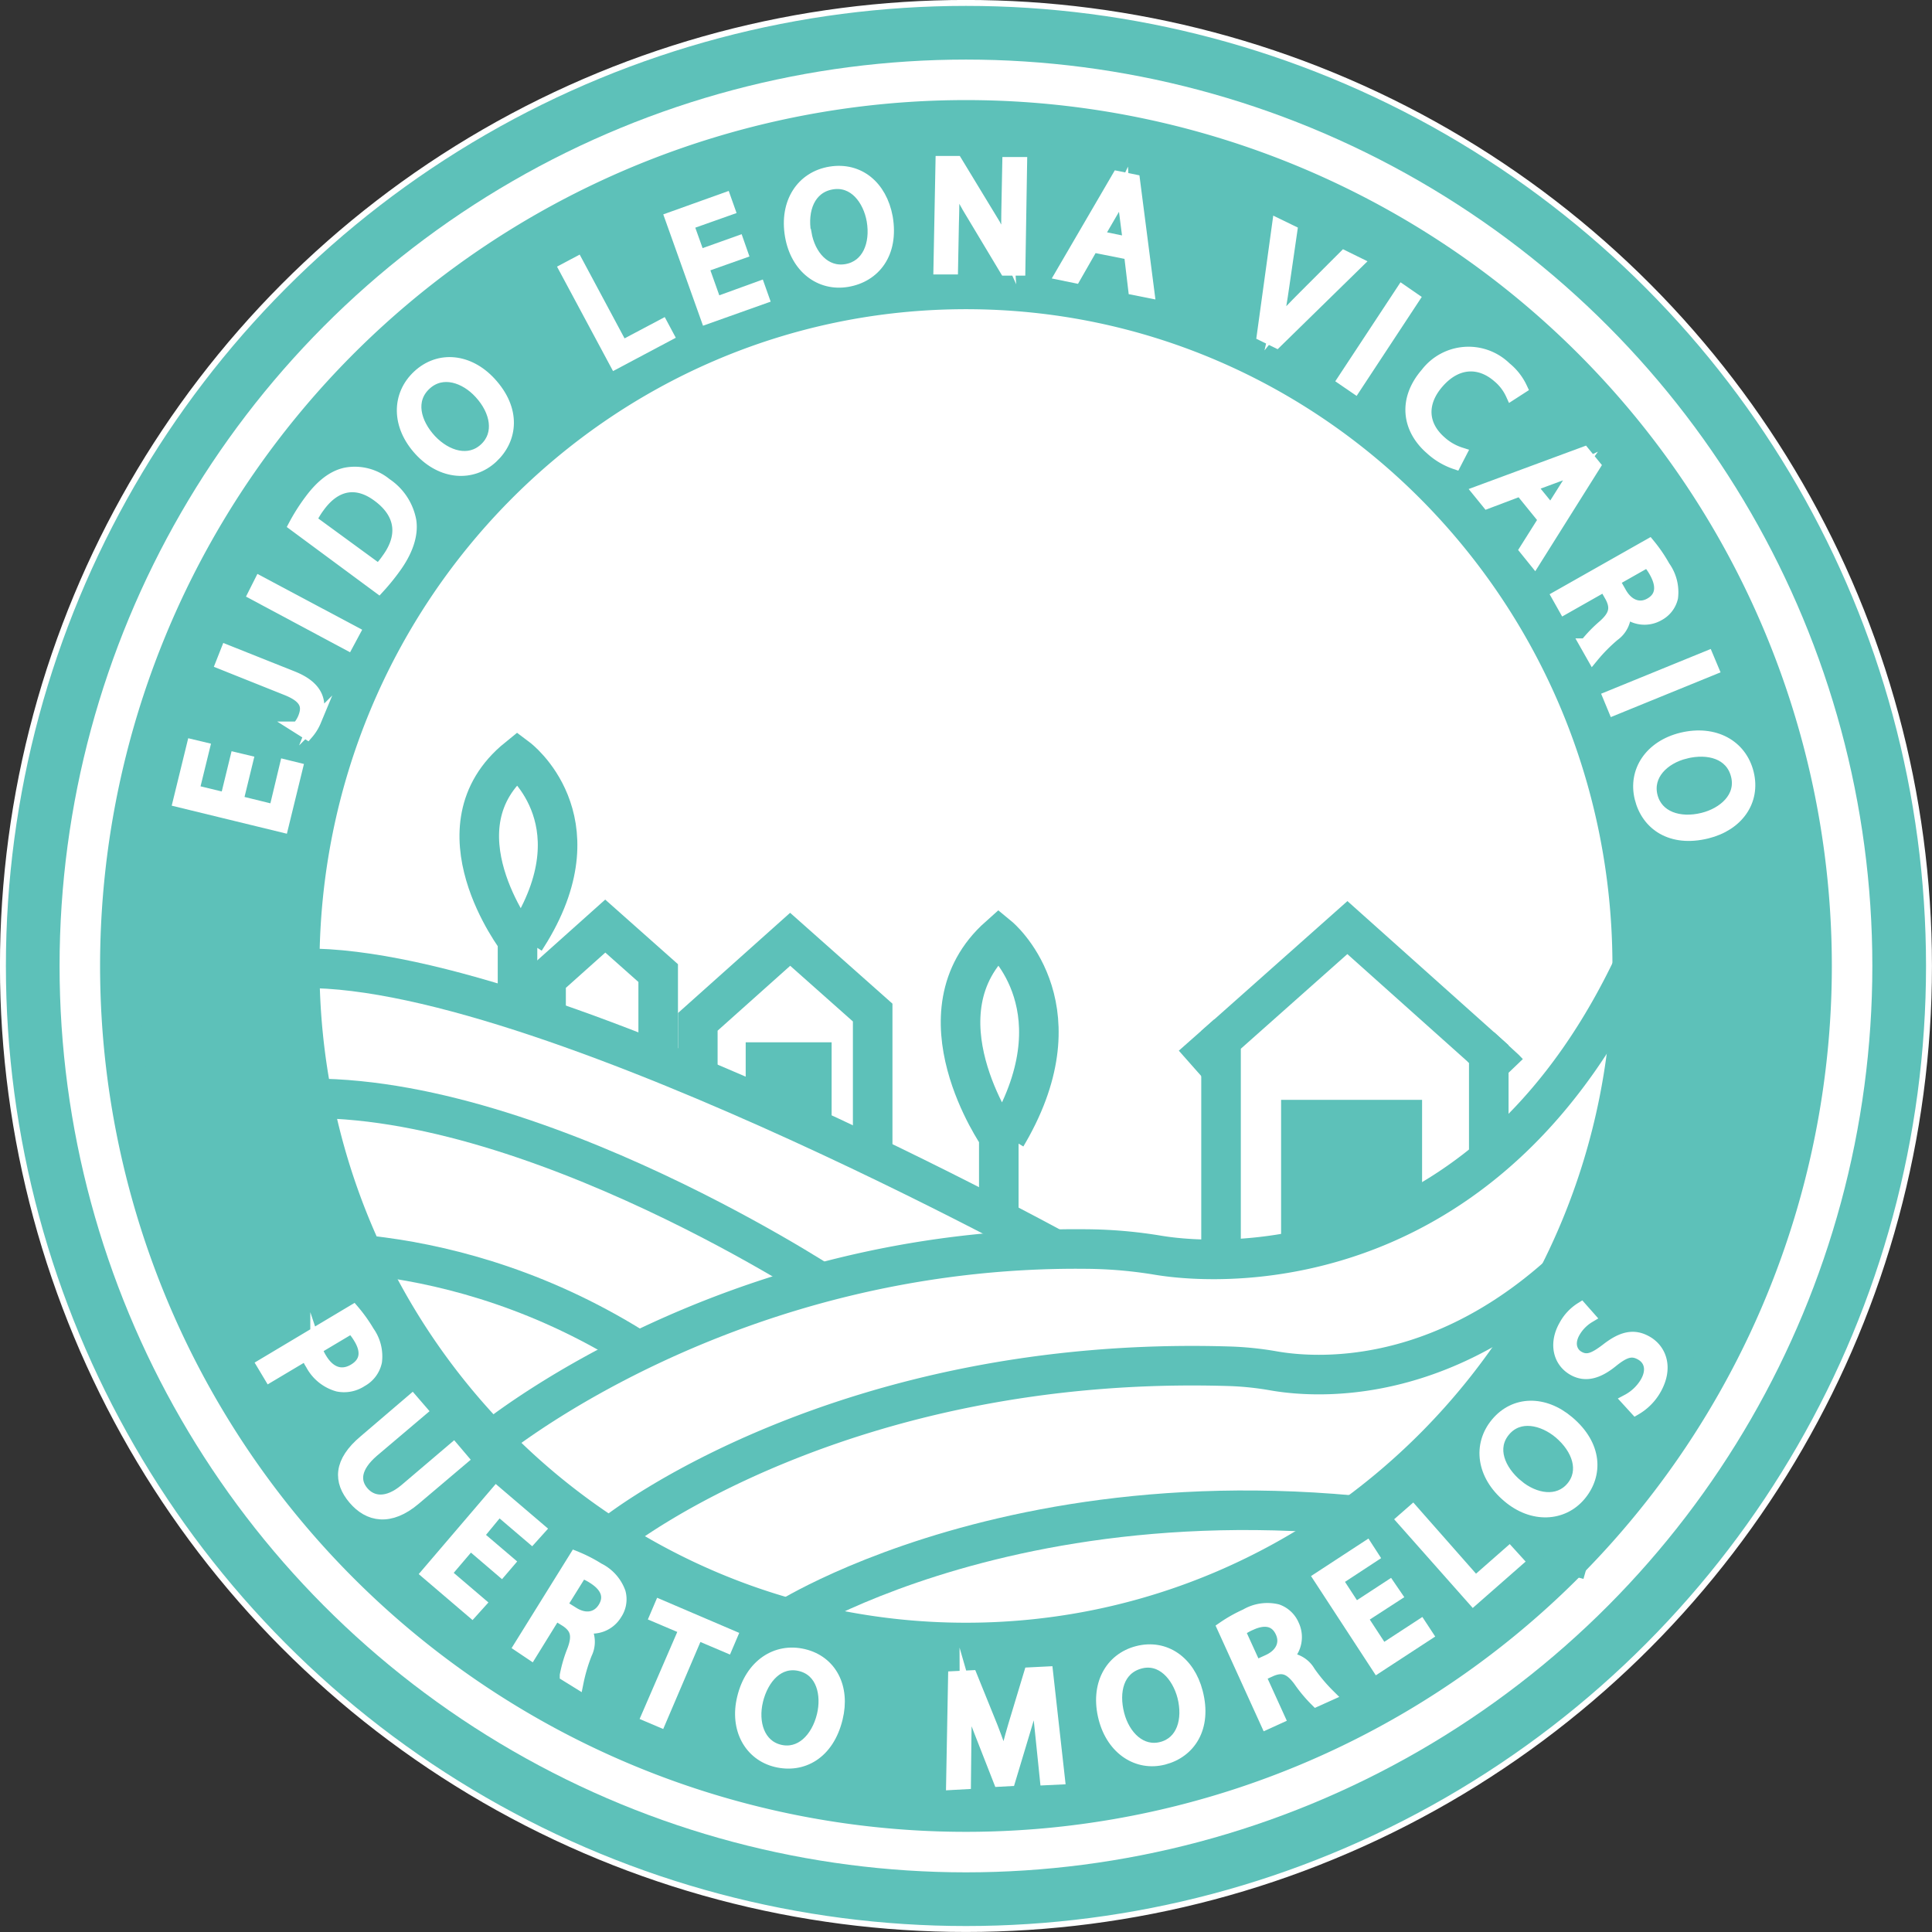 <svg xmlns="http://www.w3.org/2000/svg" viewBox="0 0 244.19 244.19"><rect x="0" y="0" width="244.19" height="244.19" fill="#333333" stroke="none"/><defs><style>.cls-1,.cls-4{fill:#5dc1b9;}.cls-1,.cls-5{stroke:#fff;}.cls-1,.cls-3,.cls-4,.cls-5{stroke-miterlimit:10;}.cls-1{stroke-width:0.75px;}.cls-2,.cls-5{fill:#fff;}.cls-3{fill:none;}.cls-3,.cls-4{stroke:#5dc1b9;stroke-width:5px;}.cls-5{stroke-width:1.5px;}</style></defs><title>LOGOEJIDO-2</title><g id="Capa_1" data-name="Capa 1"><circle class="cls-1" cx="122.09" cy="122.09" r="121.72"/></g><g id="Capa_1_copia" data-name="Capa 1 copia"><circle class="cls-2" cx="122.09" cy="122.09" r="114.56"/></g><g id="Capa_5" data-name="Capa 5"><path class="cls-3" d="M102.22,207.63s39.41-25.22,101.51-7.56" transform="translate(-2.91 -2.91)"/><path class="cls-3" d="M36.65,161.4S59.74,158.25,84.14,174" transform="translate(-2.91 -2.91)"/><path class="cls-3" d="M107.21,165.38s-40.92-26.89-70.56-23.32" transform="translate(-2.91 -2.91)"/><path class="cls-3" d="M136.58,161s-74.5-41-100.77-35.13" transform="translate(-2.91 -2.91)"/><path class="cls-4" d="M167.33,155.35V144.42h12.82v10.36L167.33,158Z" transform="translate(-2.91 -2.91)"/><polyline class="cls-3" points="154.33 157 154.33 135.63 154.33 131.43 170.3 117.24 188.17 133.22 188.17 146.83"/><line class="cls-3" x1="155.14" y1="130.7" x2="150.65" y2="134.67"/><polyline class="cls-3" points="187.16 132.31 190.2 135.1 190.67 135.59"/><path class="cls-3" d="M68.32,130.55V121.7s-10.88-14.18,0-23c0,0,10.21,7.65,1.64,21.92-.22.36-.44.72-.68,1.09" transform="translate(-2.91 -2.91)"/><path class="cls-3" d="M129.15,156.25v-9.72s-10.88-15.58,0-25.27c0,0,10.21,8.4,1.64,24.08-.22.39-.44.79-.68,1.19" transform="translate(-2.91 -2.91)"/><path class="cls-3" d="M64.71,185.25s30-25,75.68-24.47a57.56,57.56,0,0,1,8.88.78c9.22,1.54,42.25,2.4,60.68-37.92" transform="translate(-2.91 -2.91)"/><path class="cls-3" d="M80.79,196.6s28.42-22.55,77.64-21a39.44,39.44,0,0,1,5.53.59c6.21,1.07,26.09,2.23,44.5-21.24" transform="translate(-2.91 -2.91)"/><polyline class="cls-3" points="110.3 144.68 110.3 130.73 110.3 127.98 99.87 118.72 88.2 129.15 88.2 137.14"/><path class="cls-4" d="M105.52,142.15v-5H99.66v4.73l5.86,1.48Z" transform="translate(-2.91 -2.91)"/><polyline class="cls-3" points="83.19 133.7 83.19 124.75 83.19 122.99 76.5 117.05 69.02 123.74 69.02 128.87"/></g><g id="Capa_1_copia_2" data-name="Capa 1 copia 2"><path class="cls-4" d="M125,18.06A106.94,106.94,0,1,0,231.94,125,106.94,106.94,0,0,0,125,18.06Zm0,192.45c-46.51,0-84.21-38.28-84.21-85.51S78.49,39.49,125,39.49,209.21,77.77,209.21,125,171.51,210.51,125,210.51Z" transform="translate(-2.91 -2.91)"/></g><g id="Capa_7" data-name="Capa 7"><path class="cls-5" d="M47.57,168.55a19,19,0,0,1,1.92,2.69,5.35,5.35,0,0,1,.95,3.77,3.62,3.62,0,0,1-1.82,2.44,4,4,0,0,1-3,.6,5.43,5.43,0,0,1-3.36-2.72,5.66,5.66,0,0,1-.61-1.24L37,176.86l-.88-1.47Zm-4.69,4.81a6.05,6.05,0,0,0,.61,1.29c1.06,1.77,2.59,2.33,4.18,1.37s1.63-2.42.66-4a6.76,6.76,0,0,0-1-1.31Z" transform="translate(-2.91 -2.91)"/><path class="cls-5" d="M56.14,181.19l-6.09,5.16c-2.31,2-2.43,3.79-1.28,5.14s3.09,1.61,5.37-.31L60.23,186l1.12,1.32-6,5.08c-3.16,2.68-5.84,2.14-7.7-.06S45.77,187.7,49,185l6-5.13Z" transform="translate(-2.91 -2.91)"/><path class="cls-5" d="M66.28,201.45l-3.93-3.36-3.15,3.7,4.37,3.73-1,1.11-5.68-4.85,8.76-10.25,5.46,4.66-1,1.11-4.15-3.54L63.29,197l3.93,3.35Z" transform="translate(-2.91 -2.91)"/><path class="cls-5" d="M75.62,199.69a18.22,18.22,0,0,1,2.94,1.5,5.34,5.34,0,0,1,2.68,3,3.33,3.33,0,0,1-.46,2.72,3.55,3.55,0,0,1-4,1.6l0,.05a3.36,3.36,0,0,1,.22,3.34,21.42,21.42,0,0,0-1.09,3.68l-1.5-.93a17.2,17.2,0,0,1,.95-3.21c.65-1.78.41-2.75-.88-3.63l-1.37-.85-3.09,5L68.59,211Zm-1.79,6.12,1.49.93c1.56,1,3.08.71,3.9-.6.92-1.47.26-2.77-1.27-3.75a6.8,6.8,0,0,0-1.52-.76Z" transform="translate(-2.91 -2.91)"/><path class="cls-5" d="M89.5,208.78l-3.72-1.58.58-1.36,9,3.85-.58,1.36-3.74-1.59-4.7,11-1.6-.68Z" transform="translate(-2.91 -2.91)"/><path class="cls-5" d="M108.68,220.07c-1.09,4.51-4.37,6.24-7.67,5.44s-5.15-4.09-4.19-8c1-4.16,4.22-6.26,7.67-5.43S109.63,216.18,108.68,220.07Zm-10.07-2.22c-.67,2.8.21,5.67,2.83,6.31s4.74-1.47,5.46-4.44c.63-2.61-.05-5.65-2.82-6.33S99.31,215,98.61,217.85Z" transform="translate(-2.91 -2.91)"/><path class="cls-5" d="M134.48,221.87c-.2-1.87-.43-4.12-.49-5.8h-.06c-.38,1.6-.84,3.31-1.42,5.2l-2,6.65-1.3.07-2.47-6.31c-.73-1.87-1.35-3.58-1.8-5.16h0c0,1.68.06,3.95,0,6l-.06,5.79-1.64.09.25-13.52,2.19-.11,2.59,6.4c.63,1.63,1.16,3.09,1.57,4.47h.06c.26-1.38.66-2.88,1.17-4.61l2-6.63,2.19-.11,1.5,13.43-1.67.08Z" transform="translate(-2.91 -2.91)"/><path class="cls-5" d="M154.19,216.79c1.17,4.49-.91,7.57-4.19,8.42s-6.48-1.18-7.5-5.13c-1.07-4.14.76-7.51,4.2-8.39S153.19,212.92,154.19,216.79Zm-9.92,2.8c.72,2.78,2.85,4.9,5.47,4.22s3.48-3.52,2.72-6.49c-.68-2.59-2.71-5-5.48-4.24S143.53,216.72,144.27,219.59Z" transform="translate(-2.91 -2.91)"/><path class="cls-5" d="M157.49,208.63a17.92,17.92,0,0,1,2.88-1.62,5.38,5.38,0,0,1,4-.59,3.41,3.41,0,0,1,2,1.89,3.54,3.54,0,0,1-.86,4.17l0,.06a3.34,3.34,0,0,1,2.9,1.67,21.16,21.16,0,0,0,2.47,2.94l-1.62.73a18,18,0,0,1-2.14-2.56c-1.13-1.53-2.07-1.87-3.51-1.28l-1.47.67,2.42,5.32-1.56.71Zm4.1,4.88,1.6-.73c1.67-.76,2.31-2.17,1.67-3.57-.72-1.59-2.17-1.76-3.83-1a6.73,6.73,0,0,0-1.47.85Z" transform="translate(-2.91 -2.91)"/><path class="cls-5" d="M179.35,204.57,175,207.39l2.66,4.07,4.81-3.14.8,1.22-6.25,4.08-7.37-11.29,6-3.92.79,1.22-4.57,3,2.33,3.57,4.33-2.83Z" transform="translate(-2.91 -2.91)"/><path class="cls-5" d="M180.18,195l1.29-1.13,7.93,9,4.27-3.75,1,1.1-5.55,4.87Z" transform="translate(-2.91 -2.91)"/><path class="cls-5" d="M201.13,182.6c3.56,3,3.66,6.69,1.48,9.29s-6,2.81-9.08.19c-3.28-2.75-3.74-6.55-1.46-9.28S198.06,180,201.13,182.6Zm-6.45,8.05c2.21,1.84,5.17,2.32,6.91.25S202.37,186,200,184c-2.06-1.72-5.09-2.45-6.93-.26S192.41,188.75,194.68,190.65Z" transform="translate(-2.91 -2.91)"/><path class="cls-5" d="M208.6,179.88a6,6,0,0,0,2.33-2.2c.89-1.51.6-2.87-.57-3.56s-2.07-.4-3.58.79c-1.78,1.47-3.44,2.05-5.08,1.08-1.8-1.07-2.28-3.34-1-5.56a5.92,5.92,0,0,1,2.06-2.19l1,1.13a5.28,5.28,0,0,0-1.83,1.84c-.92,1.56-.33,2.72.46,3.18,1.09.65,2,.26,3.59-.95,1.9-1.48,3.43-1.91,5.13-.9s2.57,3.28,1,6a6.78,6.78,0,0,1-2.47,2.48Z" transform="translate(-2.91 -2.91)"/></g><g id="blnaepqqueño"><path class="cls-5" d="M34.15,99.1l-1.24,5.09,4.73,1.16L39,99.67l1.42.35-1.8,7.36-13.1-3.19,1.73-7.07,1.42.34-1.32,5.39,4.14,1,1.24-5.09Z" transform="translate(-2.91 -2.91)"/><path class="cls-5" d="M30.91,86.77l.64-1.62,8.38,3.34c3.32,1.33,3.69,3.37,2.83,5.53a5.9,5.9,0,0,1-1,1.61l-1.22-.77a4.08,4.08,0,0,0,.79-1.26c.57-1.45.26-2.56-2.19-3.54Z" transform="translate(-2.91 -2.91)"/><path class="cls-5" d="M35.77,76.47l11.9,6.34-.82,1.53L35,78Z" transform="translate(-2.91 -2.91)"/><path class="cls-5" d="M40.12,69.3a24,24,0,0,1,2-3.15c1.48-2,3-3.11,4.58-3.41a6.2,6.2,0,0,1,5,1.33,7.16,7.16,0,0,1,3.08,4.66c.27,1.76-.41,3.84-2,6a27.56,27.56,0,0,1-2,2.45Zm10.64,5.64a9.78,9.78,0,0,0,1.12-1.36c2.2-3,1.72-5.86-1.22-8-2.55-1.89-5.25-1.64-7.42,1.33a10.08,10.08,0,0,0-1.06,1.76Z" transform="translate(-2.91 -2.91)"/><path class="cls-5" d="M64.86,51.27c3.16,3.41,2.77,7.13.24,9.47s-6.32,2.09-9.09-.9c-2.91-3.14-2.86-7-.23-9.44S62.15,48.34,64.86,51.27Zm-7.51,7.28c2,2.11,4.85,2.94,6.86,1.08s1.44-4.8-.64-7.05c-1.82-2-4.75-3.06-6.88-1.09S55.33,56.38,57.35,58.55Z" transform="translate(-2.91 -2.91)"/><path class="cls-5" d="M74.33,36.92l1.54-.82,5.67,10.59L86.62,44l.69,1.29L80.7,48.8Z" transform="translate(-2.91 -2.91)"/><path class="cls-5" d="M96.68,34.87l-4.94,1.75,1.63,4.58,5.5-2,.49,1.38-7.14,2.54L87.7,30.46,94.56,28l.49,1.38-5.22,1.85,1.43,4,4.93-1.76Z" transform="translate(-2.91 -2.91)"/><path class="cls-5" d="M115,30.38c.78,4.57-1.58,7.47-5,8.05s-6.44-1.7-7.13-5.72c-.72-4.21,1.43-7.42,5-8S114.27,26.44,115,30.38Zm-10.27,2c.48,2.84,2.46,5.12,5.16,4.65s3.82-3.23,3.31-6.24c-.46-2.64-2.31-5.17-5.16-4.68S104.18,29.44,104.68,32.36Z" transform="translate(-2.91 -2.91)"/><path class="cls-5" d="M121.64,36.85l.26-13.48,1.9,0,4.19,6.9a37.67,37.67,0,0,1,2.33,4.42h0c-.12-1.81-.13-3.45-.09-5.55l.11-5.63,1.64,0L131.76,37,130,37l-4.15-6.92a43.11,43.11,0,0,1-2.43-4.55l-.06,0c.07,1.7.07,3.32,0,5.56l-.11,5.76Z" transform="translate(-2.91 -2.91)"/><path class="cls-5" d="M141,34.06l-2.22,3.88-1.76-.36,7.17-12.3,2.06.42,1.82,14.12-1.82-.36L145.72,35Zm4.6-.45-.52-4.07c-.12-.92-.16-1.74-.2-2.55h0c-.35.74-.73,1.5-1.15,2.25l-2.07,3.56Z" transform="translate(-2.91 -2.91)"/><path class="cls-5" d="M162.51,45.29l1.93-14,1.69.82-1,6.89c-.27,1.89-.54,3.59-.91,5.16l0,0c1-1.24,2.27-2.52,3.58-3.84l5-5,1.67.82-10.22,10Z" transform="translate(-2.91 -2.91)"/><path class="cls-5" d="M181.58,40.64,174.17,51.9l-1.46-1,7.42-11.26Z" transform="translate(-2.91 -2.91)"/><path class="cls-5" d="M186.86,61.48a8.7,8.7,0,0,1-3.11-1.85c-2.87-2.49-3.45-6.18-.55-9.52a6.7,6.7,0,0,1,10-.72,7.2,7.2,0,0,1,2,2.55l-1.24.8a6.24,6.24,0,0,0-1.69-2.21c-2.38-2.07-5.29-1.93-7.61.75-2.17,2.49-2.12,5.33.35,7.48a6.87,6.87,0,0,0,2.51,1.44Z" transform="translate(-2.91 -2.91)"/><path class="cls-5" d="M195.09,64.87l-4.18,1.58-1.13-1.39,13.35-4.94,1.33,1.63-7.58,12.07-1.17-1.45,2.39-3.79Zm3.84,2.58L201.11,64c.5-.79,1-1.45,1.47-2.1l0,0c-.75.35-1.53.69-2.33,1l-3.86,1.43Z" transform="translate(-2.91 -2.91)"/><path class="cls-5" d="M211.36,71.75a18.43,18.43,0,0,1,1.89,2.77,5.52,5.52,0,0,1,1,3.93,3.34,3.34,0,0,1-1.7,2.19,3.56,3.56,0,0,1-4.25-.51l0,0a3.36,3.36,0,0,1-1.39,3.06,20.85,20.85,0,0,0-2.7,2.73l-.89-1.57A17,17,0,0,1,205.59,82c1.42-1.26,1.67-2.23.94-3.64l-.81-1.43-5.08,2.88-.85-1.51Zm-4.49,4.54.88,1.55c.92,1.62,2.39,2.14,3.73,1.38,1.51-.85,1.55-2.32.66-3.94a6.65,6.65,0,0,0-1-1.41Z" transform="translate(-2.91 -2.91)"/><path class="cls-5" d="M219.39,87.48l-12.48,5.09L206.26,91l12.47-5.09Z" transform="translate(-2.91 -2.91)"/><path class="cls-5" d="M218.66,108.15c-4.51,1.11-7.57-1-8.4-4.38s1.23-6.54,5.2-7.52c4.15-1,7.51.89,8.37,4.39S222.54,107.19,218.66,108.15Zm-2.72-10.1c-2.8.69-4.93,2.82-4.27,5.48s3.5,3.59,6.47,2.85c2.6-.64,5-2.67,4.29-5.48S218.81,97.34,215.94,98.05Z" transform="translate(-2.91 -2.91)"/></g></svg>